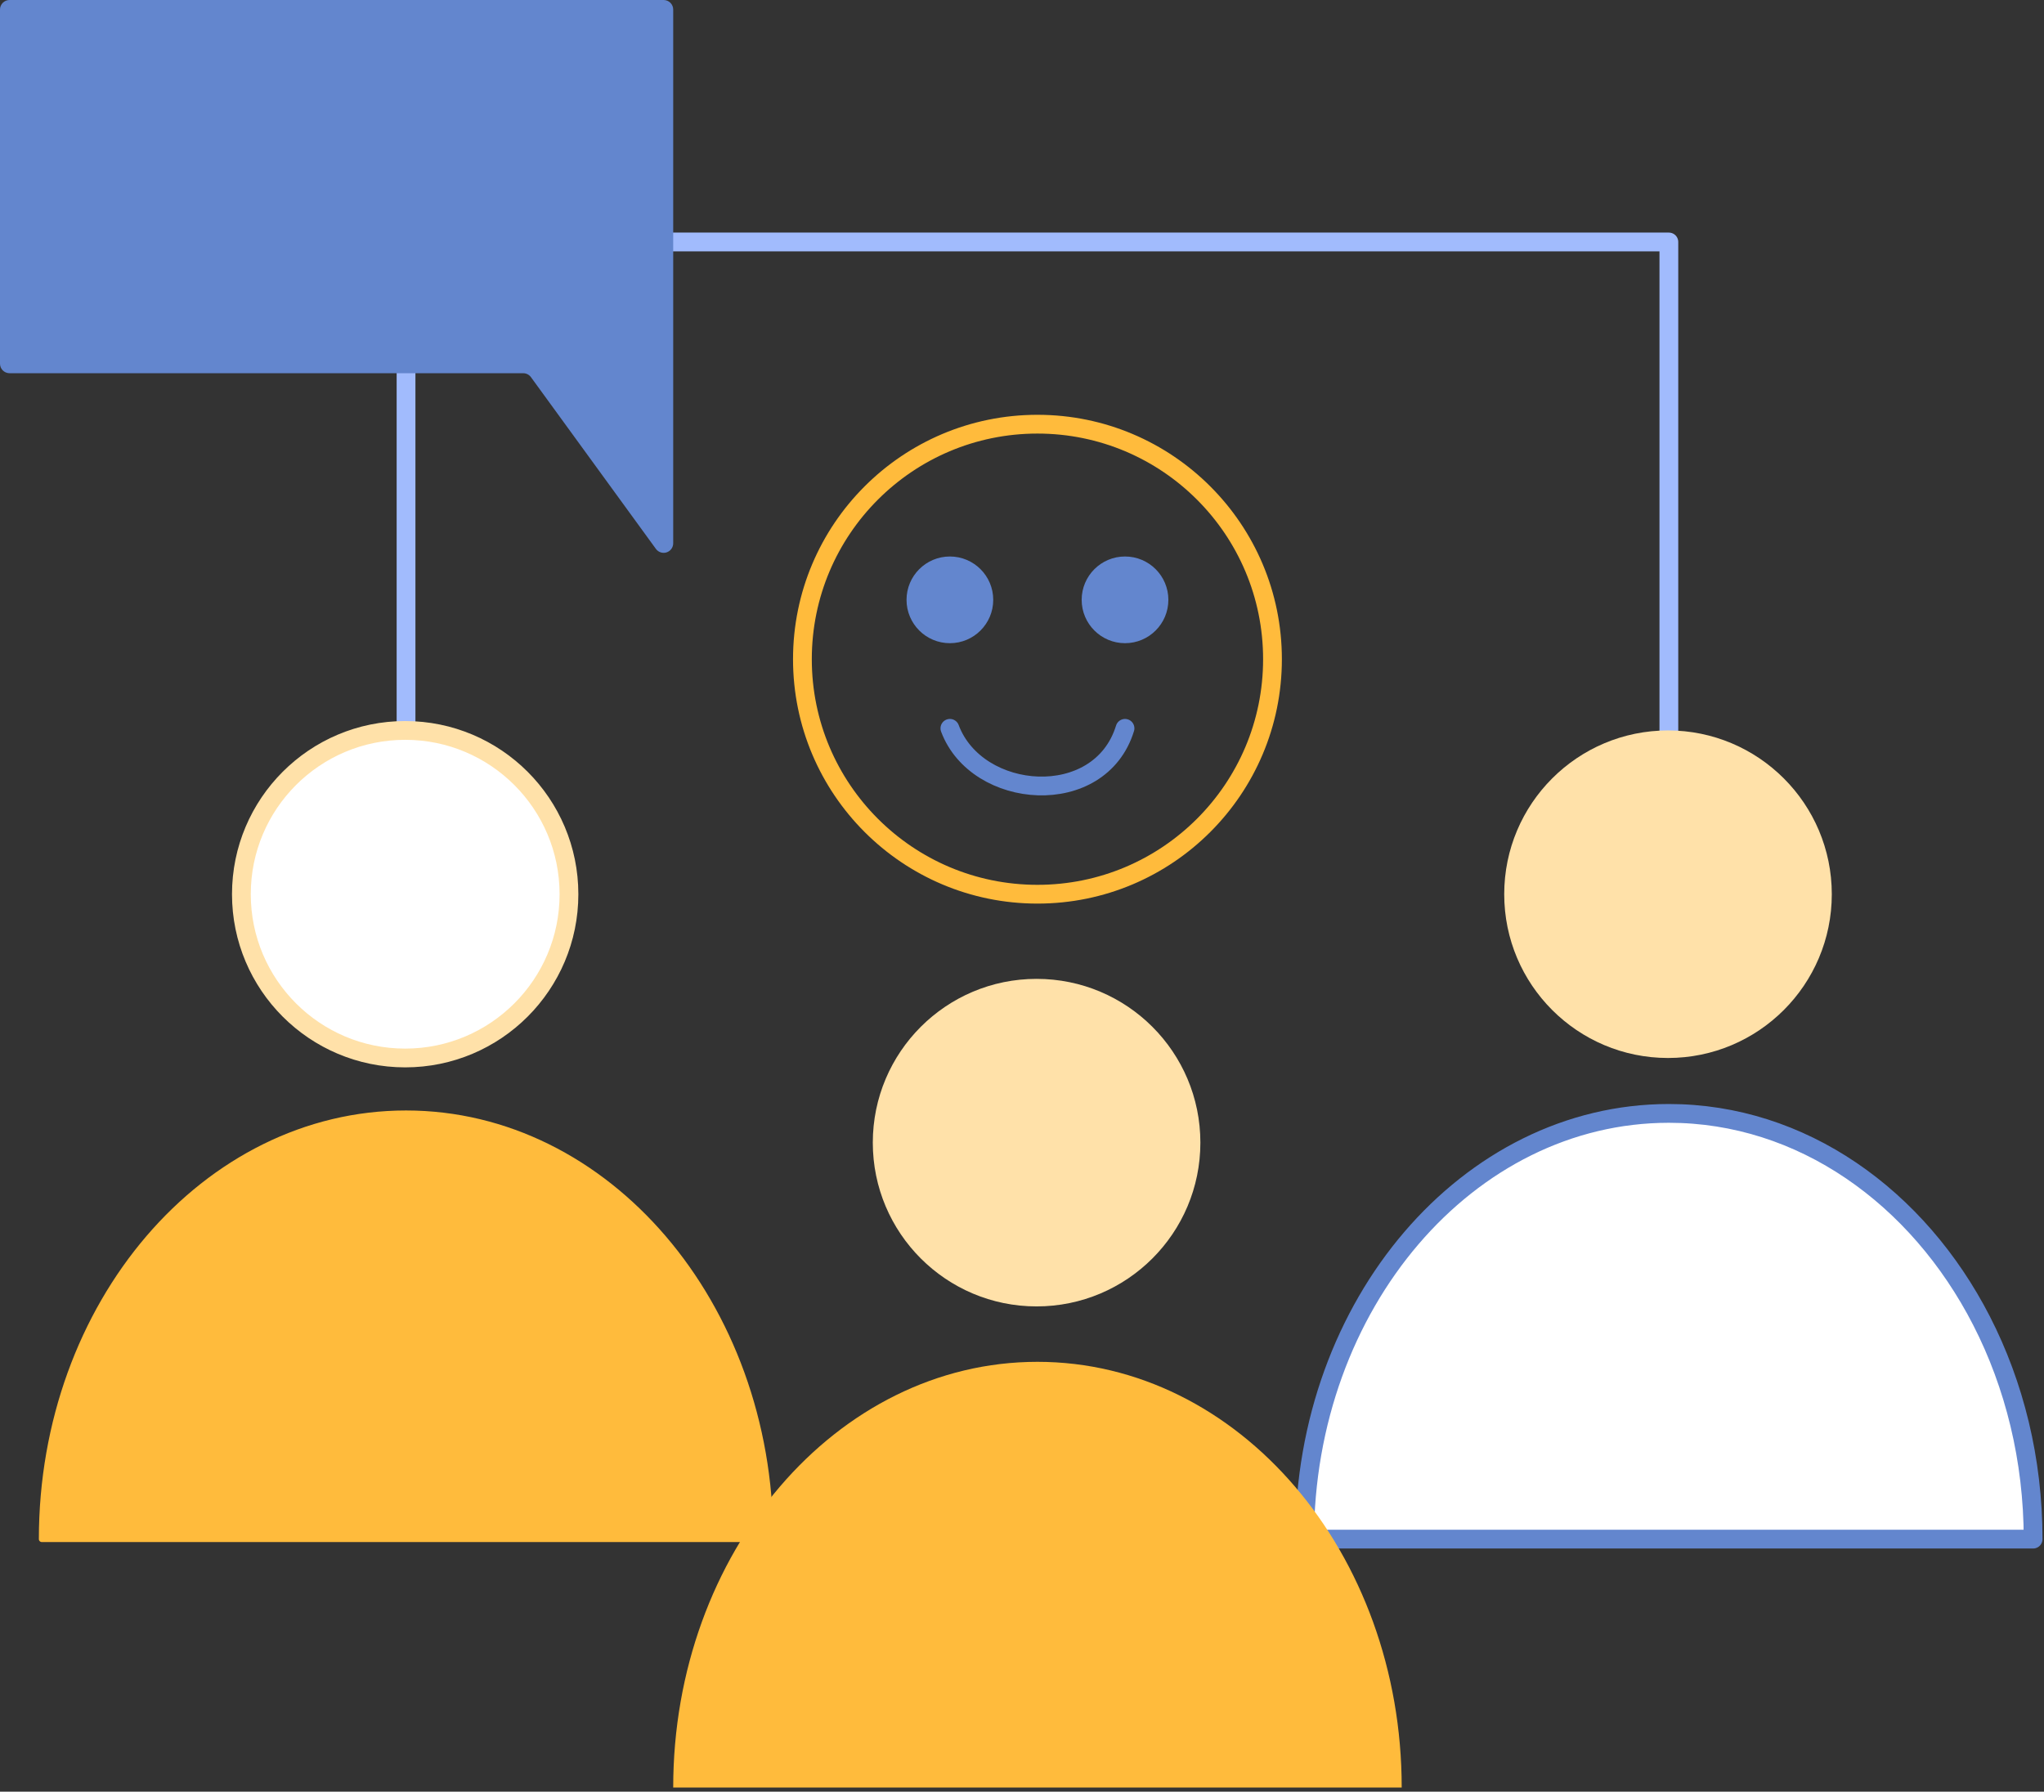 <?xml version="1.0" encoding="UTF-8" standalone="no"?><!DOCTYPE svg PUBLIC "-//W3C//DTD SVG 1.1//EN" "http://www.w3.org/Graphics/SVG/1.1/DTD/svg11.dtd"><svg width="100%" height="100%" viewBox="0 0 454 398" version="1.1" xmlns="http://www.w3.org/2000/svg" xmlns:xlink="http://www.w3.org/1999/xlink" xml:space="preserve" xmlns:serif="http://www.serif.com/" style="fill-rule:evenodd;clip-rule:evenodd;stroke-linecap:round;stroke-linejoin:round;stroke-miterlimit:1.5;"><rect x="0" y="0" width="454" height="398" fill="#333333" stroke="none"/><g><path d="M370.678,198.636l-0,-144.887l-280.492,-0l0,144.887" style="fill:none;stroke:#a1bbfd;stroke-width:4.17px;"/><g><path d="M451.582,341.895l-161.808,0c-0,-52.195 36.252,-94.57 80.904,-94.57c29.494,-0 55.322,18.488 69.46,46.082c7.266,14.182 11.444,30.769 11.444,48.488Z" style="fill:#fff;stroke:#6386ce;stroke-width:4.17px;"/><circle cx="370.487" cy="198.636" r="36.38" style="fill:#ffe1a9;"/></g><g><path d="M171.09,341.895l-161.808,0c0,-52.195 36.252,-94.57 80.904,-94.57c44.652,-0 80.904,42.375 80.904,94.57Z" style="fill:#ffbb3c;stroke:#ffbb3c;stroke-width:1.3px;"/><circle cx="89.995" cy="198.636" r="36.38" style="fill:#fff;stroke:#ffe1a9;stroke-width:4.17px;"/></g><g><path d="M311.336,397.08l-161.808,0c0,-52.195 36.252,-94.57 80.904,-94.57c44.652,-0 80.904,42.375 80.904,94.57Z" style="fill:#ffbb3c;"/><circle cx="230.241" cy="253.821" r="36.38" style="fill:#ffe1a9;"/></g><circle cx="230.432" cy="146.431" r="52.205" style="fill:none;stroke:#ffbb3c;stroke-width:4.17px;"/><circle cx="210.982" cy="133.246" r="9.629" style="fill:#6386ce;"/><circle cx="249.882" cy="133.246" r="9.629" style="fill:#6386ce;"/><path d="M210.982,161.787c5.976,16.004 33.335,18.126 38.9,0" style="fill:none;stroke:#6386ce;stroke-width:4.17px;"/><path d="M149.528,2.123c0,-0.563 -0.224,-1.103 -0.622,-1.501c-0.398,-0.398 -0.938,-0.622 -1.501,-0.622c-16.828,-0 -128.454,-0 -145.282,-0c-1.173,0 -2.123,0.95 -2.123,2.123c-0,11.585 -0,67.074 -0,78.659c0,1.173 0.95,2.123 2.123,2.123c14.882,-0 103.293,-0 114.093,-0c0.679,-0 1.317,0.325 1.716,0.874c3.457,4.752 20.119,27.655 27.757,38.154c0.54,0.743 1.498,1.054 2.373,0.77c0.874,-0.285 1.466,-1.1 1.466,-2.019c0,-23.68 0,-104.418 0,-118.561Z" style="fill:#6386ce;"/></g></svg>